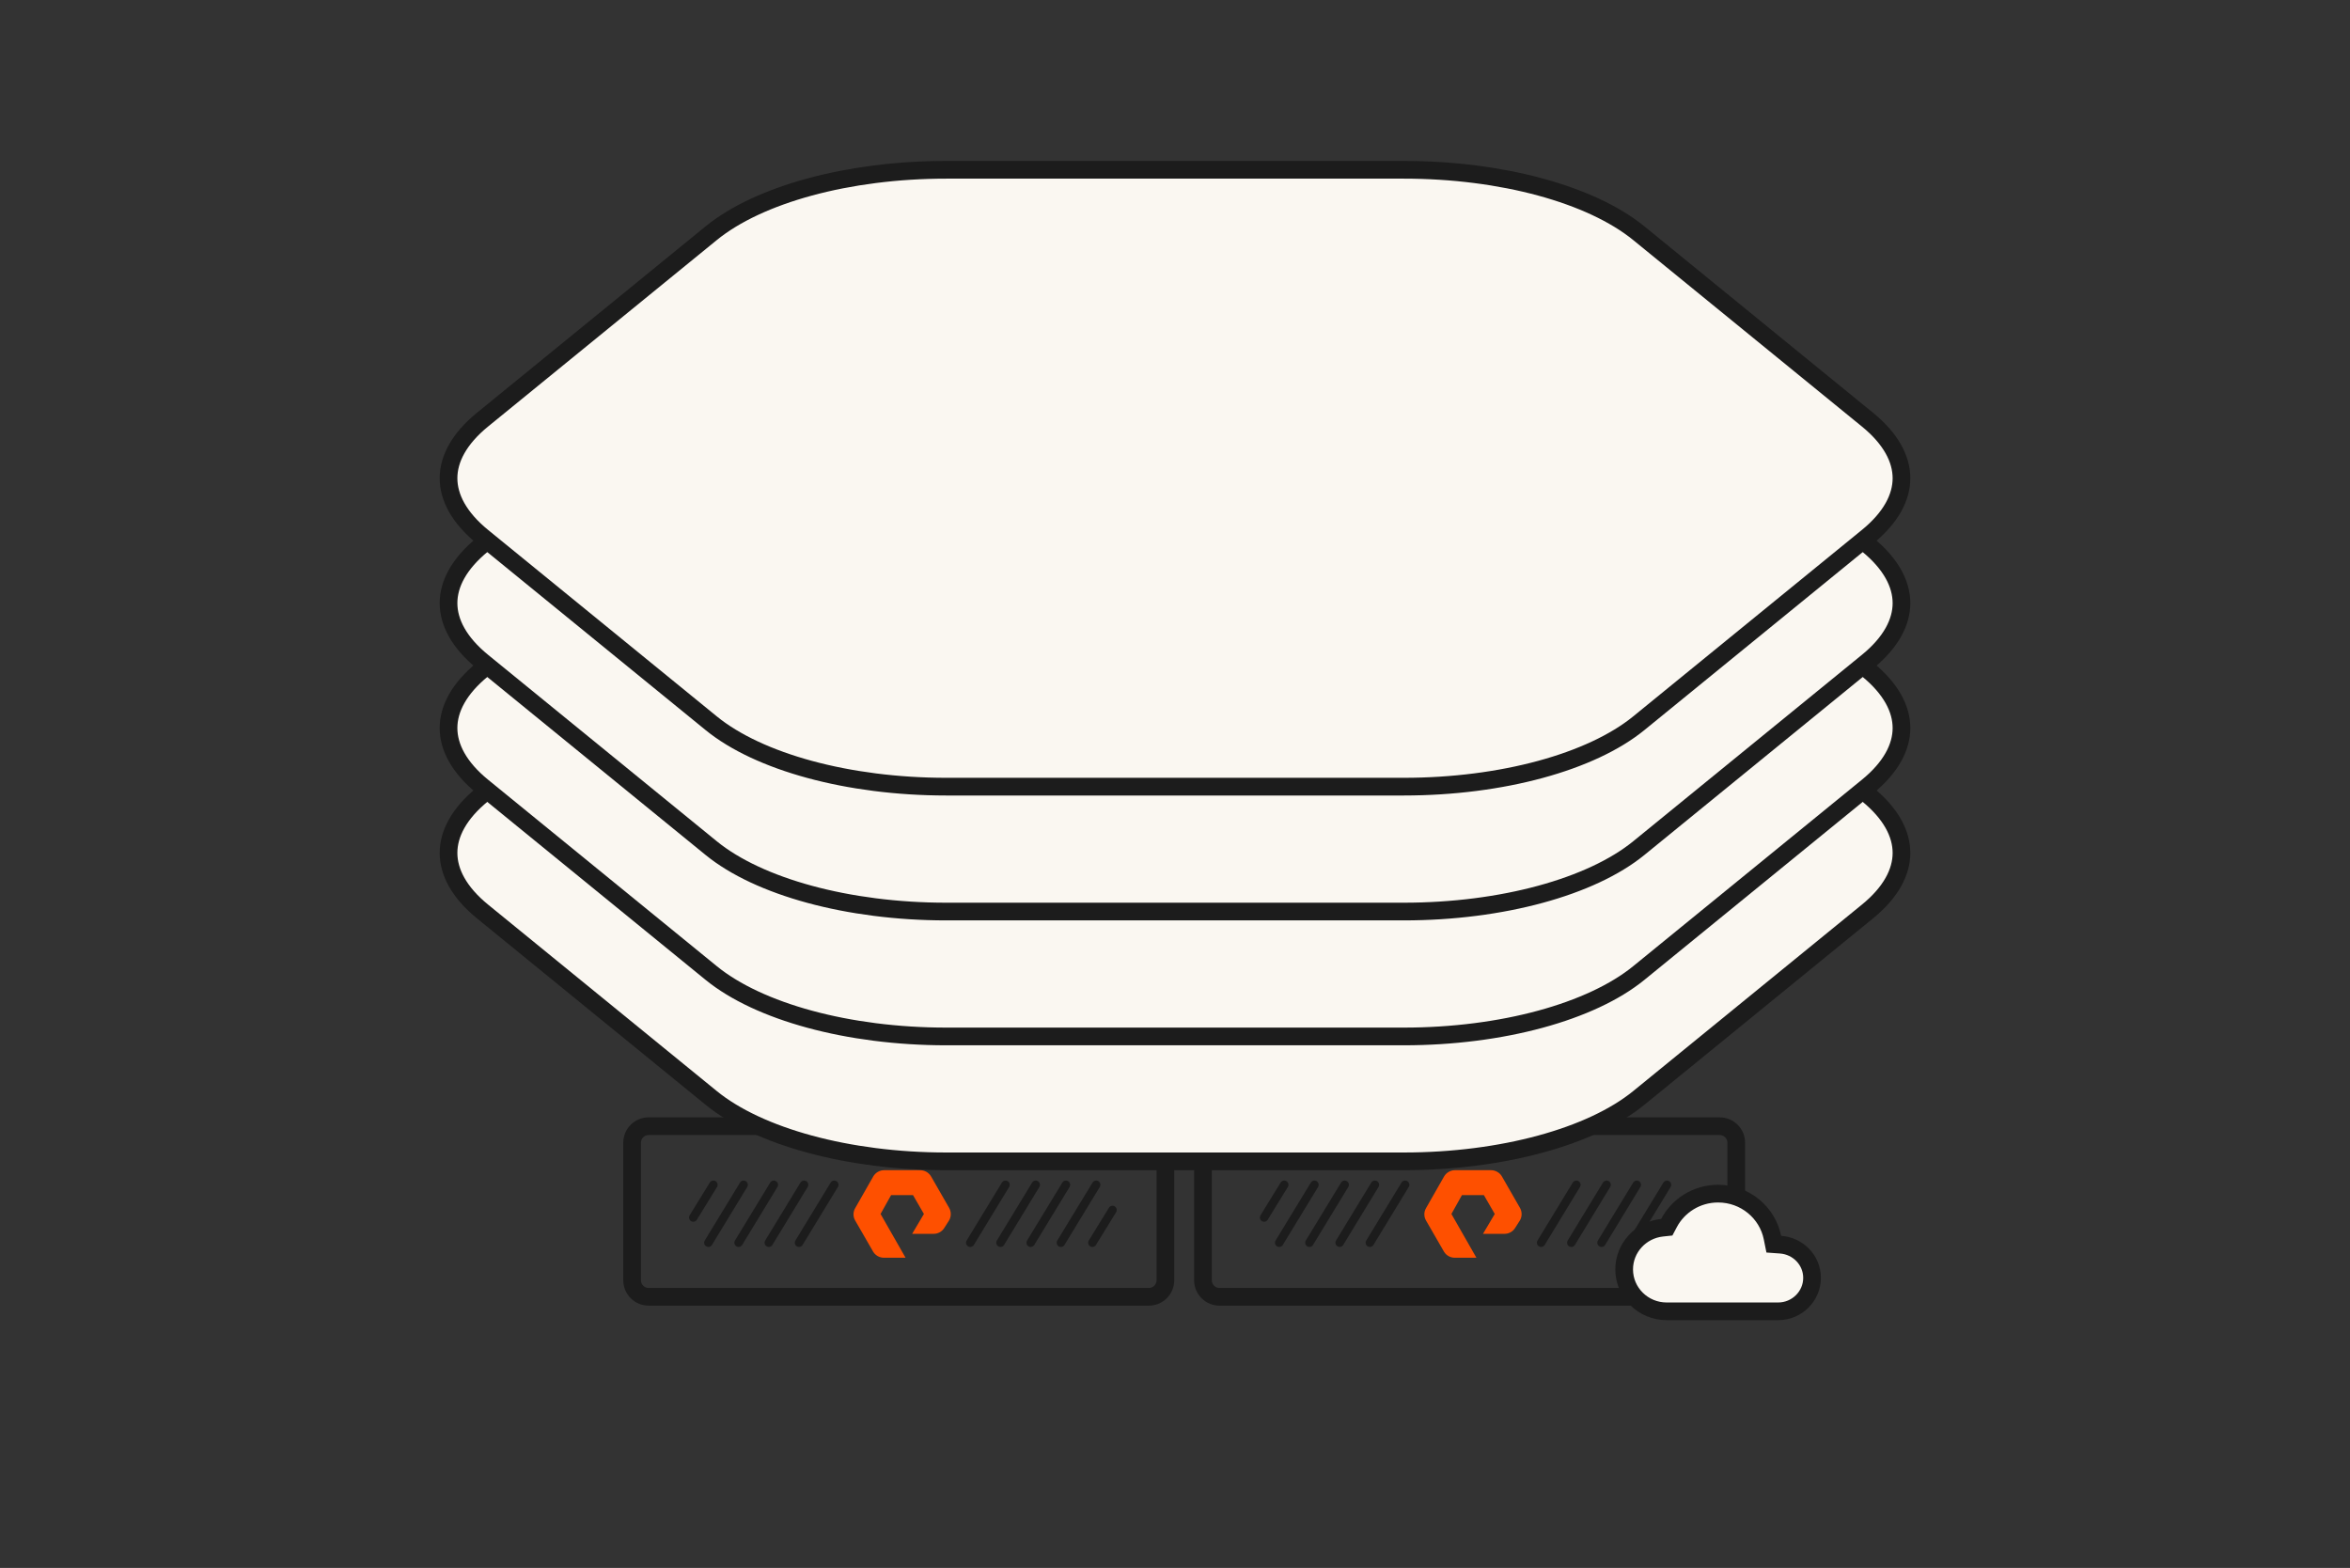<svg width="664" height="443" viewBox="0 0 664 443" fill="none" xmlns="http://www.w3.org/2000/svg">
<rect x="0" y="0" width="664" height="443" fill="#333333" stroke="none"/>
<g clip-path="url(#clip0_9719_32441)">
<path d="M183.275 318.193H324.619C327.197 318.193 329.287 320.283 329.287 322.86V361.727C329.287 364.304 327.197 366.395 324.619 366.395H183.275C180.698 366.394 178.608 364.304 178.608 361.727V322.86C178.609 320.283 180.698 318.194 183.275 318.193Z" stroke="#1C1C1C" stroke-width="5"/>
<path d="M201.572 334.748L195.88 343.997" stroke="#1C1C1C" stroke-width="2.389" stroke-linecap="round"/>
<path d="M314.348 341.863L308.655 351.113" stroke="#1C1C1C" stroke-width="2.389" stroke-linecap="round"/>
<path d="M210.11 334.748L200.149 351.113" stroke="#1C1C1C" stroke-width="2.389" stroke-linecap="round"/>
<path d="M284.111 334.748L274.15 351.113" stroke="#1C1C1C" stroke-width="2.389" stroke-linecap="round"/>
<path d="M218.649 334.748L208.688 351.113" stroke="#1C1C1C" stroke-width="2.389" stroke-linecap="round"/>
<path d="M292.651 334.748L282.69 351.113" stroke="#1C1C1C" stroke-width="2.389" stroke-linecap="round"/>
<path d="M227.188 334.748L217.226 351.113" stroke="#1C1C1C" stroke-width="2.389" stroke-linecap="round"/>
<path d="M301.186 334.748L291.224 351.113" stroke="#1C1C1C" stroke-width="2.389" stroke-linecap="round"/>
<path d="M235.726 334.748L225.764 351.113" stroke="#1C1C1C" stroke-width="2.389" stroke-linecap="round"/>
<path d="M309.724 334.748L299.762 351.113" stroke="#1C1C1C" stroke-width="2.389" stroke-linecap="round"/>
<path fill-rule="evenodd" clip-rule="evenodd" d="M255.871 355.358H249.799C249.191 355.368 248.59 355.22 248.055 354.93C247.52 354.64 247.068 354.217 246.742 353.701L241.641 344.856C241.327 344.323 241.161 343.714 241.161 343.095C241.161 342.476 241.327 341.867 241.641 341.334L246.742 332.385C247.055 331.85 247.502 331.407 248.038 331.098C248.574 330.789 249.181 330.626 249.799 330.625H260.022C260.64 330.628 261.246 330.792 261.782 331.101C262.317 331.409 262.764 331.852 263.078 332.385L268.18 341.272C268.484 341.809 268.644 342.415 268.644 343.033C268.644 343.65 268.484 344.257 268.18 344.794L266.858 346.865C266.546 347.395 266.102 347.833 265.57 348.138C265.037 348.444 264.435 348.604 263.822 348.605H257.729L261.054 342.991L257.977 337.668H251.782L248.808 342.991L255.871 355.358Z" fill="#FE5000"/>
<path d="M344.568 318.193H485.912C488.49 318.193 490.58 320.283 490.58 322.86V361.727C490.58 364.304 488.49 366.395 485.912 366.395H344.568C341.991 366.394 339.901 364.304 339.901 361.727V322.86C339.902 320.283 341.991 318.194 344.568 318.193Z" stroke="#1C1C1C" stroke-width="5"/>
<path d="M362.867 334.748L357.175 343.997" stroke="#1C1C1C" stroke-width="2.389" stroke-linecap="round"/>
<path d="M475.641 341.863L469.948 351.113" stroke="#1C1C1C" stroke-width="2.389" stroke-linecap="round"/>
<path d="M371.404 334.748L361.443 351.113" stroke="#1C1C1C" stroke-width="2.389" stroke-linecap="round"/>
<path d="M445.406 334.748L435.445 351.113" stroke="#1C1C1C" stroke-width="2.389" stroke-linecap="round"/>
<path d="M379.942 334.748L369.981 351.113" stroke="#1C1C1C" stroke-width="2.389" stroke-linecap="round"/>
<path d="M453.943 334.748L443.982 351.113" stroke="#1C1C1C" stroke-width="2.389" stroke-linecap="round"/>
<path d="M388.481 334.748L378.52 351.113" stroke="#1C1C1C" stroke-width="2.389" stroke-linecap="round"/>
<path d="M462.479 334.748L452.517 351.113" stroke="#1C1C1C" stroke-width="2.389" stroke-linecap="round"/>
<path d="M397.019 334.748L387.057 351.113" stroke="#1C1C1C" stroke-width="2.389" stroke-linecap="round"/>
<path d="M471.019 334.748L461.057 351.113" stroke="#1C1C1C" stroke-width="2.389" stroke-linecap="round"/>
<path fill-rule="evenodd" clip-rule="evenodd" d="M417.165 355.358H411.093C410.485 355.368 409.884 355.22 409.349 354.93C408.814 354.64 408.362 354.217 408.036 353.701L402.935 344.856C402.621 344.323 402.455 343.714 402.455 343.095C402.455 342.476 402.621 341.867 402.935 341.334L408.036 332.385C408.349 331.85 408.795 331.407 409.332 331.098C409.868 330.789 410.475 330.626 411.093 330.625H421.316C421.934 330.628 422.54 330.792 423.076 331.101C423.611 331.409 424.058 331.852 424.372 332.385L429.473 341.272C429.778 341.809 429.938 342.415 429.938 343.033C429.938 343.65 429.778 344.257 429.473 344.794L428.152 346.865C427.84 347.395 427.396 347.833 426.864 348.138C426.331 348.444 425.729 348.604 425.116 348.605H419.023L422.348 342.991L419.271 337.668H413.076L410.102 342.991L417.165 355.358Z" fill="#FE5000"/>
<path d="M267.387 153.836H396.614C424.398 153.836 449.656 160.837 463.053 171.758L527.666 224.434C534.314 229.854 537.268 235.589 537.269 240.98C537.269 246.371 534.314 252.107 527.666 257.527L463.053 310.203C449.656 321.124 424.398 328.125 396.614 328.125H267.387C239.603 328.125 214.345 321.124 200.948 310.203L136.335 257.527C129.687 252.107 126.732 246.371 126.732 240.98C126.733 235.589 129.686 229.854 136.334 224.434L200.948 171.758C214.345 160.837 239.603 153.836 267.387 153.836Z" fill="#FAF7F1" stroke="#1C1C1C" stroke-width="5"/>
<path d="M267.387 118.548H396.614C424.398 118.548 449.656 125.549 463.053 136.47L527.666 189.146C534.314 194.566 537.268 200.301 537.269 205.692C537.269 211.083 534.314 216.819 527.666 222.239L463.053 274.915C449.656 285.836 424.398 292.836 396.614 292.836H267.387C239.603 292.836 214.345 285.836 200.948 274.915L136.335 222.239C129.687 216.819 126.732 211.083 126.732 205.692C126.733 200.301 129.686 194.566 136.334 189.146L200.948 136.47C214.345 125.549 239.603 118.548 267.387 118.548Z" fill="#FAF7F1" stroke="#1C1C1C" stroke-width="5"/>
<path d="M267.387 83.26H396.614C424.398 83.26 449.656 90.261 463.053 101.182L527.666 153.858C534.314 159.278 537.268 165.013 537.269 170.404C537.269 175.795 534.314 181.531 527.666 186.951L463.053 239.626C449.656 250.548 424.398 257.548 396.614 257.548H267.387C239.603 257.548 214.345 250.548 200.948 239.626L136.335 186.951C129.687 181.531 126.732 175.795 126.732 170.404C126.733 165.013 129.686 159.278 136.334 153.858L200.948 101.182C214.345 90.261 239.603 83.26 267.387 83.26Z" fill="#FAF7F1" stroke="#1C1C1C" stroke-width="5"/>
<path d="M267.387 47.972H396.614C424.398 47.972 449.656 54.973 463.053 65.894L527.666 118.57C534.314 123.99 537.268 129.725 537.269 135.116C537.269 140.507 534.314 146.243 527.666 151.663L463.053 204.338C449.656 215.26 424.398 222.26 396.614 222.26H267.387C239.603 222.26 214.345 215.26 200.948 204.338L136.335 151.663C129.687 146.243 126.732 140.507 126.732 135.116C126.733 129.725 129.686 123.99 136.334 118.57L200.948 65.894C214.345 54.973 239.603 47.972 267.387 47.972Z" fill="#FAF7F1" stroke="#1C1C1C" stroke-width="5"/>
<path d="M485.456 337.248C493.074 337.248 499.393 342.606 500.811 349.666L501.186 351.531L503.084 351.667C508.103 352.025 512 356.1 512 361.047C512 366.236 507.728 370.5 502.398 370.5H470.935C464.263 370.5 458.913 365.171 458.913 358.655C458.913 352.577 463.582 347.524 469.631 346.878L470.954 346.736L471.576 345.559C474.181 340.628 479.407 337.248 485.456 337.248Z" fill="#FAF7F1" stroke="#1C1C1C" stroke-width="5"/>
</g>
<defs>
<clipPath id="clip0_9719_32441">
<rect width="664" height="442.667" fill="white"/>
</clipPath>
</defs>
</svg>
